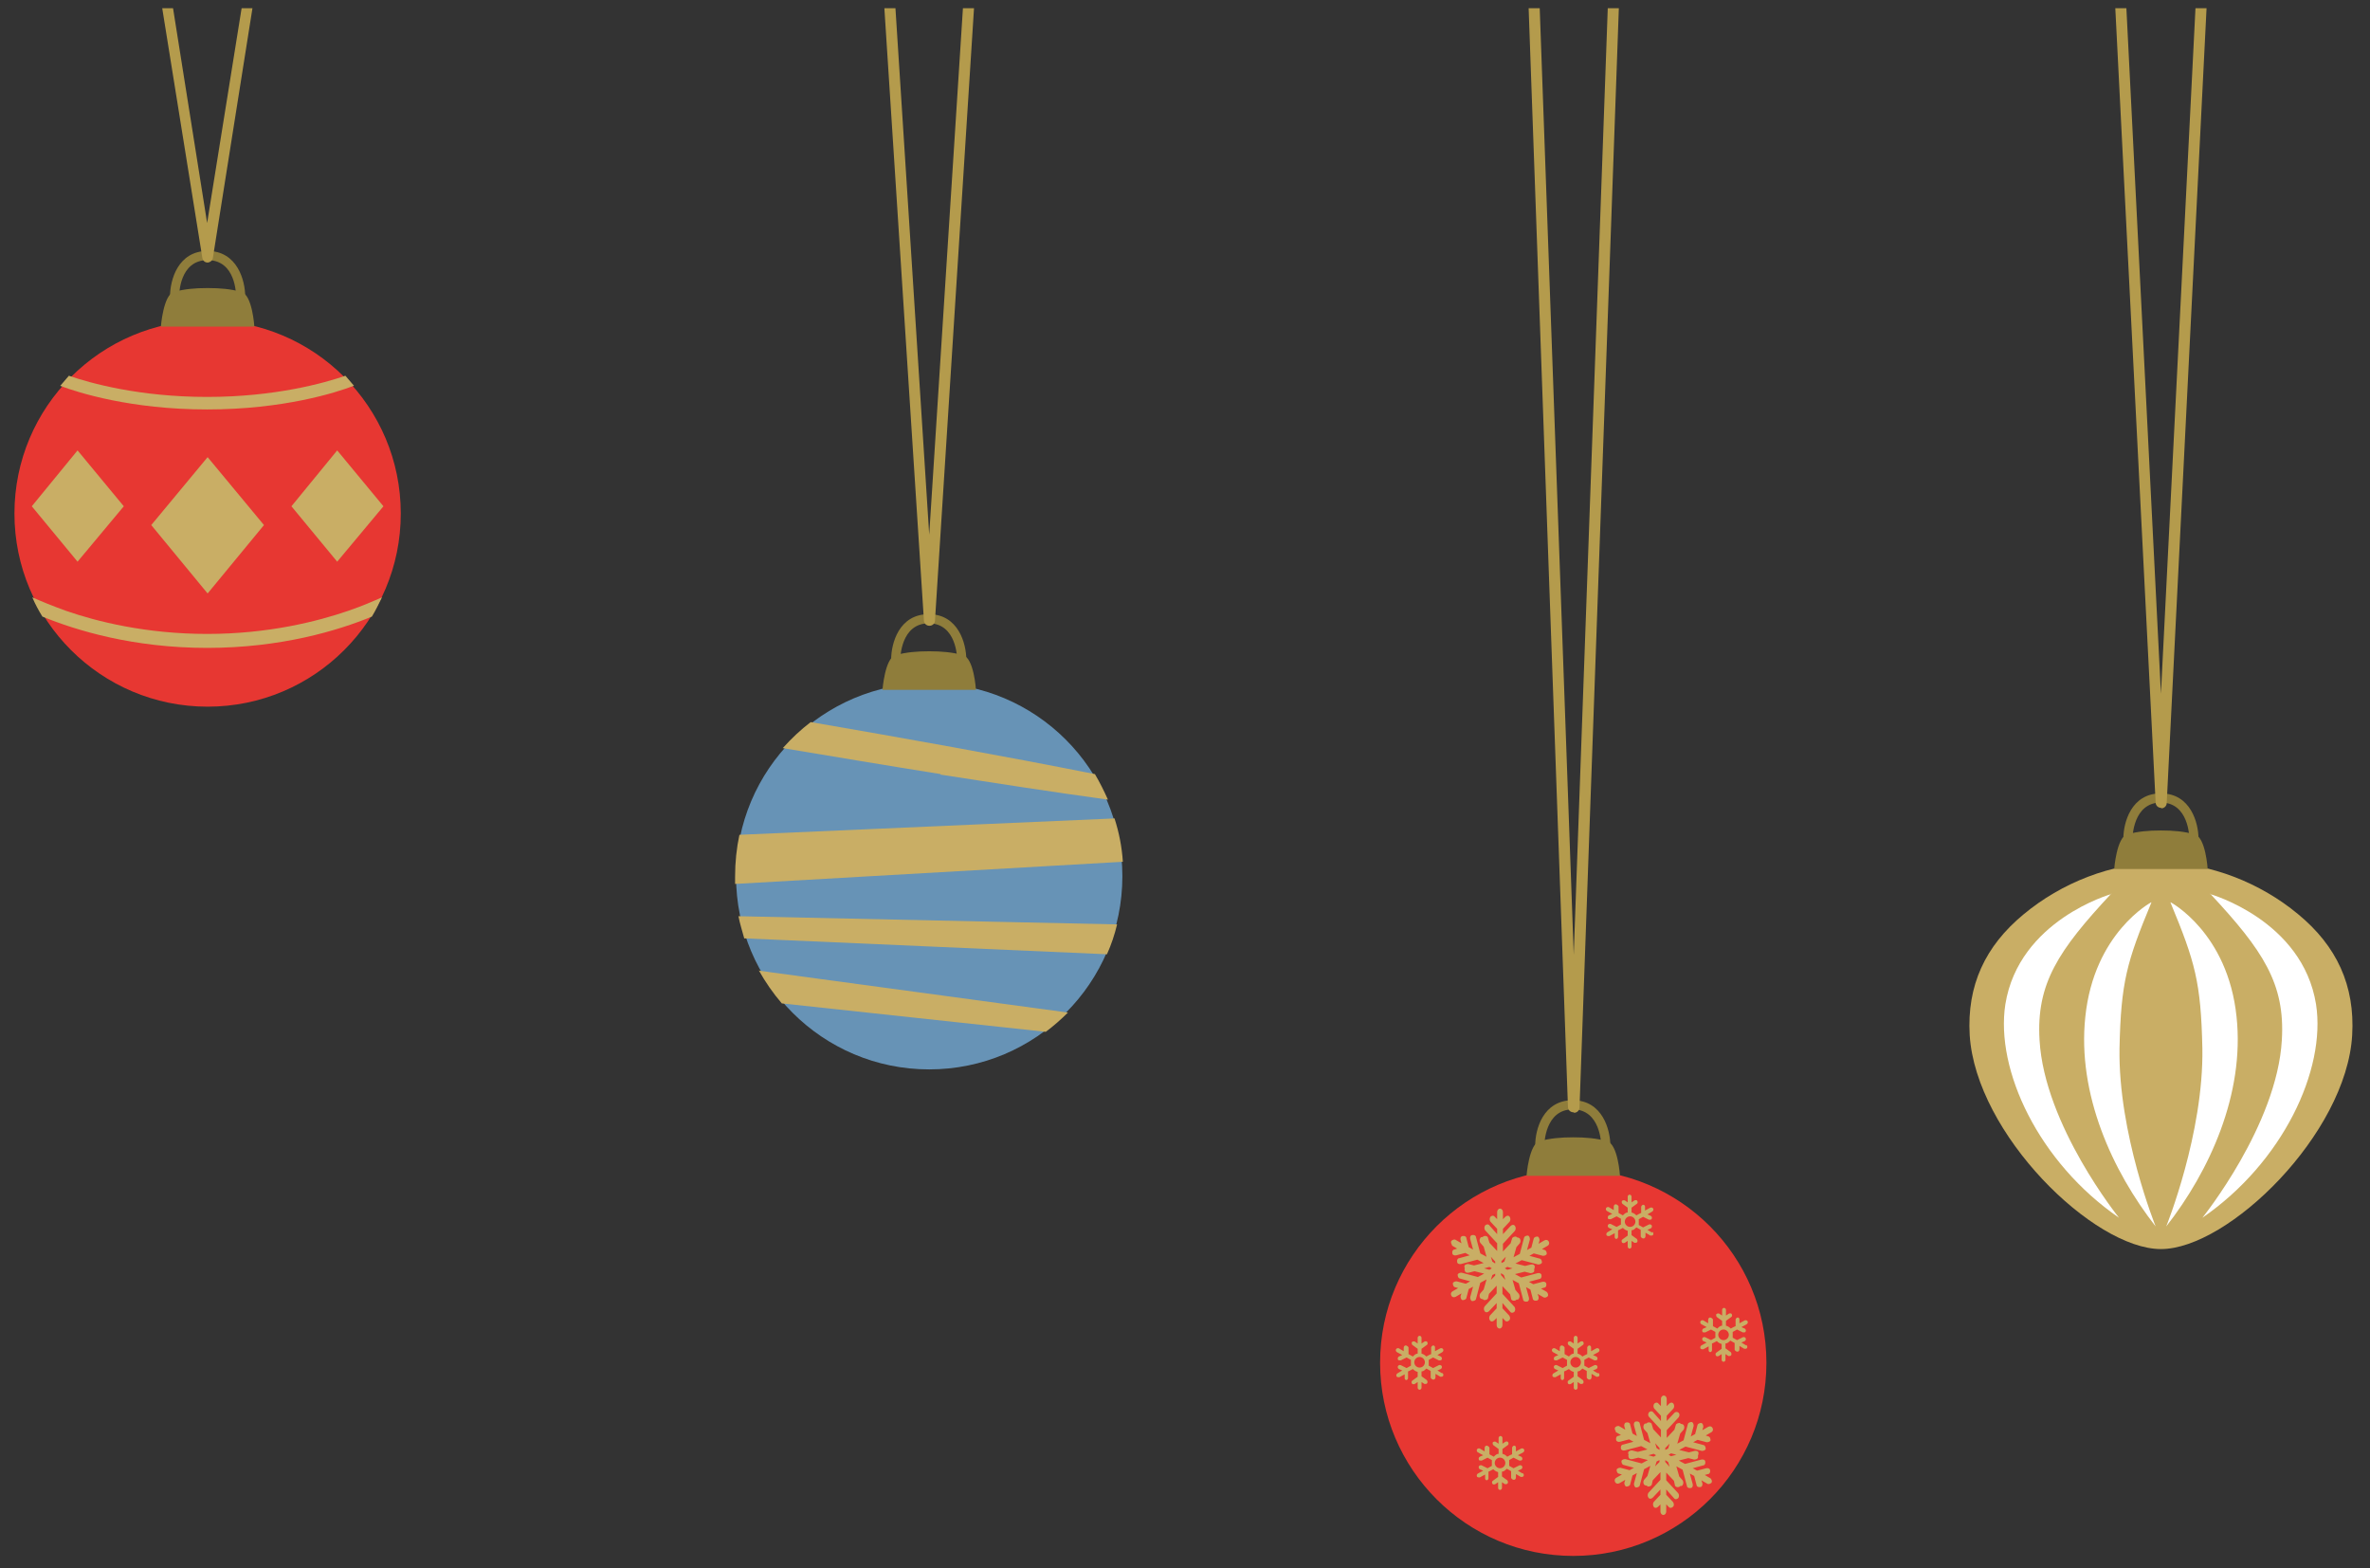 <?xml version="1.0" encoding="UTF-8"?>
<svg id="_レイヤー_2" xmlns="http://www.w3.org/2000/svg" xmlns:xlink="http://www.w3.org/1999/xlink" version="1.1" viewBox="0 0 492 325.6">
  <rect x="0" y="0" width="492" height="325.6" fill="#333333" stroke="none"/>
  <!-- Generator: Adobe Illustrator 29.8.2, SVG Export Plug-In . SVG Version: 2.1.1 Build 3)  -->
  <defs>
    <style>
      .st0 {
        fill: none;
      }

      .st1 {
        fill: #c9ae65;
      }

      .st2 {
        fill: #6793b6;
      }

      .st3 {
        fill: #fff;
      }

      .st4 {
        fill: #8f7d3b;
      }

      .st5 {
        fill: #b49b4c;
      }

      .st6 {
        fill: #e73732;
      }

      .st7 {
        clip-path: url(#clippath);
      }
    </style>
    <clipPath id="clippath">
      <rect class="st0" x="-22" y="1.7" width="533" height="348.9"/>
    </clipPath>
  </defs>
  <g id="_メッシュワイやー">
    <g class="st7">
      <g>
        <circle class="st2" cx="192.9" cy="181.9" r="40.1"/>
        <path class="st1" d="M154.6,194.8l75.2,3.3c.9-2,1.6-4.1,2.1-6.2l-78.6-1.7c.3,1.6.8,3.1,1.2,4.6h0Z"/>
        <path class="st1" d="M195.2,160.8c11.6,1.8,23.2,3.6,34.8,5.2-.8-1.8-1.7-3.6-2.7-5.3-19.6-3.9-39.3-7.4-59-10.8-2.1,1.6-4,3.4-5.8,5.4,10.8,1.8,22.1,3.7,32.8,5.4Z"/>
        <path class="st1" d="M157.5,201.4c1.4,2.5,3,4.8,4.8,6.9l54.8,5.9c1.6-1.2,3.2-2.6,4.6-4l-64.2-8.7Z"/>
        <path class="st1" d="M231.4,169.9l-77.9,3.4c-.6,2.8-.9,5.7-.9,8.7s0,1,0,1.5l80.5-4.6c-.2-3.1-.8-6.1-1.7-8.9h0Z"/>
        <path class="st4" d="M199.9,136c-2.2-.6-4.4-.8-7-.8s-4.8.2-7,.8c-2.2.6-2.7,7.2-2.7,7.2h19.4s-.4-6.6-2.7-7.2h0Z"/>
        <path class="st4" d="M198.8,136.9h1-1ZM186.9,136.9h-1.9c0-3.3,1.6-9.4,7.8-9.4s7.8,6.2,7.8,9.4h-1.9c0-.3-.1-7.5-5.9-7.5s-5.9,7.2-5.9,7.5Z"/>
        <path class="st5" d="M192.9,129.9h0c-.6,0-1.1-.5-1.1-1.1L183.3-2.8h2.3c0-.1,7.3,113.8,7.3,113.8l7.3-114h2.3c0,.1-8.4,131.8-8.4,131.8,0,.6-.5,1.1-1.1,1.1h0Z"/>
        <circle class="st6" cx="326.6" cy="282.9" r="40.1"/>
        <path class="st4" d="M333.6,236.9c-2.2-.6-4.4-.8-7-.8s-4.8.2-7,.8c-2.2.6-2.7,7.2-2.7,7.2h19.4s-.4-6.6-2.7-7.2h0Z"/>
        <path class="st4" d="M332.5,237.8h1-1ZM320.6,237.8h-1.9c0-3.3,1.6-9.4,7.8-9.4s7.8,6.2,7.8,9.4h-1.9c0-.3-.1-7.5-5.9-7.5s-5.9,7.2-5.9,7.5Z"/>
        <path class="st1" d="M335.3,297.2l1.2.7-.6.2c-.3,0-.5.4-.4.8,0,.3.4.5.8.4l1.9-.5.9.5-2.2.6c-.3,0-.5.4-.4.8,0,.3.4.5.8.4l3.4-.9,1.3.7-2,.5-1.2-.3c-.3,0-.7.1-.8.4,0,.2,0,.4.1.5-.1.1-.1.3,0,.5,0,.3.4.5.8.4l1.2-.3,2,.5-1.3.7-3.4-.9c-.3,0-.7.1-.8.4,0,.3.1.7.4.8l2.2.6-.9.5-1.9-.5c-.3,0-.7.1-.8.4,0,.3.1.7.4.8l.7.2-1.2.7c-.3.2-.4.5-.2.9.2.3.5.4.9.2l1.2-.7-.2.6c0,.3.1.7.4.8.3,0,.7-.1.8-.4l.5-1.9.9-.5-.6,2.2c0,.3.1.7.4.8.3,0,.7-.1.8-.4l.9-3.4,1.3-.7-.6,2.1-.7.8c-.2.3-.2.7,0,1,.1.1.3.2.5.2,0,0,.2.1.3.2.3,0,.7-.1.8-.4l.2-.9,1.6-1.7v1.6l-2.5,2.7c-.2.3-.2.7,0,1s.6.3.9,0l1.6-1.7v1.1l-1.4,1.5c-.2.3-.2.7,0,1s.6.3.9,0l.5-.5v1.5c0,.4.3.7.6.7s.6-.3.6-.7v-1.5l.5.5c.2.3.6.3.9,0s.2-.7,0-1l-1.4-1.5v-1.1l1.6,1.8c.2.3.6.3.9,0,.2-.3.2-.7,0-1l-2.5-2.7v-1.6l1.6,1.7.2.9c0,.3.4.5.8.4.1,0,.2-.1.3-.2.2,0,.4,0,.5-.2.2-.3.2-.7,0-1l-.7-.8-.6-2.1,1.3.7.9,3.4c0,.3.4.5.8.4.3,0,.5-.4.4-.8l-.6-2.2.9.5.5,1.9c0,.3.4.5.8.4.3,0,.5-.4.4-.8l-.2-.6,1.2.7c.3.2.7,0,.9-.2.2-.3,0-.7-.2-.9l-1.2-.7.7-.2c.3,0,.5-.4.4-.8,0-.3-.4-.5-.8-.4l-1.9.5-.9-.5,2.2-.6c.3,0,.5-.4.4-.8,0-.3-.4-.5-.8-.4l-3.4.9-1.3-.7,2-.5,1.2.3c.3,0,.7-.1.8-.4,0-.2,0-.4,0-.5.1-.1.1-.3.1-.5,0-.3-.4-.5-.8-.4l-1.2.3-2-.5,1.3-.7,3.4.9c.3,0,.7-.1.8-.4,0-.3-.1-.7-.4-.8l-2.2-.6.9-.5,1.9.5c.3,0,.7-.1.8-.4,0-.3-.1-.7-.4-.8l-.6-.2,1.2-.7c.3-.2.4-.5.2-.9-.2-.3-.5-.4-.9-.2l-1.2.7.2-.7c0-.3-.1-.7-.4-.8-.3,0-.7.1-.8.4l-.5,1.9-.9.5.6-2.2c0-.3-.1-.7-.4-.8-.3,0-.7.1-.8.4l-.9,3.4-1.3.7.6-2.1.7-.8c.2-.3.2-.7,0-1-.1-.1-.3-.2-.5-.2,0,0-.2-.1-.3-.2-.3,0-.7.1-.8.4l-.3,1-1.6,1.7v-1.6l2.5-2.7c.2-.3.2-.7,0-.9s-.6-.3-.9,0l-1.6,1.7v-1.1l1.4-1.5c.2-.3.2-.7,0-1-.2-.3-.6-.3-.9,0l-.5.5v-1.5c0-.4-.3-.7-.6-.7s-.6.3-.6.7v1.5l-.5-.5c-.2-.3-.6-.3-.9,0-.2.3-.2.7,0,1l1.4,1.5v1.1l-1.6-1.8c-.2-.3-.6-.3-.9,0-.2.3-.2.7,0,.9l2.5,2.7v1.6l-1.6-1.7-.3-1c0-.3-.4-.5-.8-.4-.1,0-.2.1-.3.2-.2,0-.4,0-.5.2-.2.3-.2.7,0,1l.7.8.6,2.1-1.3-.7-.9-3.4c0-.3-.4-.5-.8-.4-.3,0-.5.4-.4.8l.6,2.2-.9-.5-.5-1.9c0-.3-.4-.5-.8-.4-.3,0-.5.4-.4.8l.2.7-1.2-.7c-.3-.2-.7,0-.9.2-.2.3,0,.7.2.9h0ZM348,302l-1.1.3-.5-.3.5-.3,1.1.3ZM345.7,300.6l.9-.9-.3,1-.6.3v-.5h0ZM345.7,303.1l.6.4.3,1-.9-1v-.4h0ZM344.5,303.5l-.9.9.3-1,.6-.3v.4h0ZM344.5,300.6v.4l-.6-.4-.3-1,.9,1h0ZM343.3,301.8l.5.3-.5.3-1.1-.3,1.1-.3Z"/>
        <path class="st1" d="M301.3,258.5l1.2.7-.6.2c-.3,0-.5.4-.4.8,0,.3.4.5.8.4l1.9-.5.9.5-2.2.6c-.3,0-.5.4-.4.8,0,.3.4.5.8.4l3.4-.9,1.3.7-2,.5-1.2-.3c-.3,0-.7.1-.8.4,0,.2,0,.4.1.5-.1.1-.1.3,0,.5,0,.3.4.5.8.4l1.2-.3,2,.5-1.3.7-3.4-.9c-.3,0-.7.1-.8.4,0,.3.1.7.4.8l2.2.6-.9.5-1.9-.5c-.3,0-.7.1-.8.4,0,.3.1.7.4.8l.7.2-1.2.7c-.3.2-.4.5-.2.9.2.3.5.4.9.2l1.2-.7-.2.6c0,.3.1.7.4.8.3,0,.7-.1.8-.4l.5-1.9.9-.5-.6,2.2c0,.3.1.7.4.8.3,0,.7-.1.8-.4l.9-3.4,1.3-.7-.6,2.1-.7.8c-.2.3-.2.7,0,1,.1.1.3.2.5.2,0,0,.2.1.3.2.3,0,.7-.1.8-.4l.2-.9,1.6-1.7v1.6l-2.5,2.7c-.2.3-.2.7,0,1s.6.3.9,0l1.6-1.7v1.1l-1.4,1.5c-.2.3-.2.7,0,1s.6.3.9,0l.5-.5v1.5c0,.4.3.7.6.7s.6-.3.6-.7v-1.5l.5.5c.2.3.6.3.9,0s.2-.7,0-1l-1.4-1.5v-1.1l1.6,1.8c.2.3.6.3.9,0,.2-.3.2-.7,0-1l-2.5-2.7v-1.6l1.6,1.7.2.9c0,.3.4.5.8.4.1,0,.2-.1.3-.2.2,0,.4,0,.5-.2.2-.3.2-.7,0-1l-.7-.8-.6-2.1,1.3.7.9,3.4c0,.3.4.5.8.4.3,0,.5-.4.4-.8l-.6-2.2.9.5.5,1.9c0,.3.4.5.8.4.3,0,.5-.4.4-.8l-.2-.6,1.2.7c.3.2.7,0,.9-.2.2-.3,0-.7-.2-.9l-1.2-.7.7-.2c.3,0,.5-.4.4-.8,0-.3-.4-.5-.8-.4l-1.9.5-.9-.5,2.2-.6c.3,0,.5-.4.4-.8,0-.3-.4-.5-.8-.4l-3.4.9-1.3-.7,2-.5,1.2.3c.3,0,.7-.1.8-.4,0-.2,0-.4,0-.5.1-.1.1-.3.1-.5,0-.3-.4-.5-.8-.4l-1.2.3-2-.5,1.3-.7,3.4.9c.3,0,.7-.1.8-.4,0-.3-.1-.7-.4-.8l-2.2-.6.9-.5,1.9.5c.3,0,.7-.1.8-.4,0-.3-.1-.7-.4-.8l-.6-.2,1.2-.7c.3-.2.4-.5.2-.9-.2-.3-.5-.4-.9-.2l-1.2.7.2-.7c0-.3-.1-.7-.4-.8-.3,0-.7.1-.8.4l-.5,1.9-.9.5.6-2.2c0-.3-.1-.7-.4-.8-.3,0-.7.1-.8.4l-.9,3.4-1.3.7.6-2.1.7-.8c.2-.3.2-.7,0-1-.1-.1-.3-.2-.5-.2,0,0-.2-.1-.3-.2-.3,0-.7.1-.8.4l-.3,1-1.6,1.7v-1.6l2.5-2.7c.2-.3.2-.7,0-1-.2-.3-.6-.3-.9,0l-1.6,1.7v-1.1l1.4-1.5c.2-.3.2-.7,0-1-.2-.3-.6-.3-.9,0l-.5.5v-1.5c0-.4-.3-.7-.6-.7s-.6.3-.6.7v1.5l-.5-.5c-.2-.3-.6-.3-.9,0-.2.3-.2.7,0,1l1.4,1.5v1.1l-1.6-1.8c-.2-.3-.6-.3-.9,0-.2.3-.2.7,0,1l2.5,2.7v1.6l-1.6-1.7-.3-1c0-.3-.4-.5-.8-.4-.1,0-.2.1-.3.2-.2,0-.4,0-.5.2-.2.3-.2.7,0,1l.7.8.6,2.1-1.3-.7-.9-3.4c0-.3-.4-.5-.8-.4-.3,0-.5.4-.4.8l.6,2.2-.9-.5-.5-1.9c0-.3-.4-.5-.8-.4-.3,0-.5.4-.4.8l.2.7-1.2-.7c-.3-.2-.7,0-.9.2-.2.3,0,.7.2.9h0ZM314,263.3l-1.1.3-.5-.3.5-.3,1.1.3ZM311.7,261.8l.9-.9-.3,1-.6.3v-.5h0ZM311.6,264.3l.6.4.3,1-.9-1v-.4h0ZM310.4,264.8l-.9.9.3-1,.6-.3v.4h0ZM310.4,261.9v.4l-.6-.4-.3-1,.9,1h0ZM309.2,263l.5.3-.5.3-1.1-.3,1.1-.3Z"/>
        <path class="st1" d="M299.4,285.1l-1-.6.7-.3c.2-.1.3-.4.2-.6s-.4-.3-.6-.2l-1.2.6-.9-.5c0-.2,0-.4,0-.6s0-.4,0-.6l.9-.5,1.2.6c0,0,.1,0,.2,0,.2,0,.3,0,.4-.2.1-.2,0-.5-.2-.6l-.7-.3,1-.6c.2-.1.3-.4.2-.6-.1-.2-.4-.3-.6-.2l-1.1.6v-.7c0-.2,0-.4-.3-.5-.2,0-.4.1-.5.4v1.4c-.1,0-1,.5-1,.5-.3-.3-.6-.5-1-.6v-1l1.1-.8c.2-.1.2-.4.1-.6-.1-.2-.4-.2-.6-.1l-.6.4v-1.2c0-.2-.2-.4-.4-.4s-.4.2-.4.4v1.2l-.6-.4c-.2-.1-.5,0-.6.1-.1.2,0,.5.1.6l1.1.8v1c-.4,0-.7.3-1,.6l-.9-.5v-1.4c-.1-.2-.4-.4-.6-.4-.2,0-.4.2-.4.5v.7c0,0-1-.6-1-.6-.2-.1-.5,0-.6.2-.1.2,0,.5.2.6l1.1.6-.7.3c-.2.1-.3.4-.2.6,0,.2.2.2.4.2s.1,0,.2,0l1.2-.6.9.5c0,.2,0,.4,0,.6s0,.4,0,.6l-.9.5-1.2-.6c-.2-.1-.5,0-.6.2-.1.2,0,.5.2.6l.7.3-1,.6c-.2.1-.3.4-.2.6,0,.1.2.2.4.2s.1,0,.2,0l1.1-.6v.7c0,.2,0,.4.3.5h0c.2,0,.4-.2.4-.4v-1.4c.1,0,1-.5,1-.5.3.3.6.5,1,.6v1l-1.1.8c-.2.1-.2.4-.1.6.1.2.4.2.6.1l.6-.4v1.2c0,.2.2.4.4.4s.4-.2.4-.4v-1.2l.6.4c0,0,.2,0,.2,0,.1,0,.3,0,.4-.2.1-.2,0-.5-.1-.6l-1.1-.8v-1c.4,0,.7-.3,1-.6l.9.5v1.4c.1.2.3.4.6.4h0c.2,0,.4-.2.4-.5v-.7c0,0,1,.6,1,.6,0,0,.1,0,.2,0,.1,0,.3,0,.4-.2.1-.2,0-.5-.2-.6h0ZM294.7,283.9c-.6,0-1.1-.5-1.1-1.1s.5-1.1,1.1-1.1,1.1.5,1.1,1.1-.5,1.1-1.1,1.1Z"/>
        <path class="st1" d="M343,255.9l-1-.6.7-.3c.2-.1.3-.4.2-.6s-.4-.3-.6-.2l-1.2.6-.9-.5c0-.2,0-.4,0-.6s0-.4,0-.6l.9-.5,1.2.6c0,0,.1,0,.2,0,.2,0,.3,0,.4-.2.1-.2,0-.5-.2-.6l-.7-.3,1-.6c.2-.1.3-.4.2-.6-.1-.2-.4-.3-.6-.2l-1.1.6v-.7c0-.2,0-.4-.3-.5-.2,0-.4.1-.5.4v1.3c-.1,0-1,.5-1,.5-.3-.3-.6-.5-1-.6v-1l1.1-.8c.2-.1.2-.4.1-.6-.1-.2-.4-.2-.6-.1l-.6.4v-1.2c0-.2-.2-.4-.4-.4s-.4.2-.4.4v1.2l-.6-.4c-.2-.1-.5,0-.6.1-.1.2,0,.5.1.6l1.1.8v1c-.4,0-.7.3-1,.6l-.9-.5v-1.4c-.1-.2-.4-.4-.6-.4-.2,0-.4.2-.4.5v.7c0,0-1-.6-1-.6-.2-.1-.5,0-.6.2-.1.2,0,.5.2.6l1.1.6-.7.3c-.2.1-.3.4-.2.6,0,.2.2.2.4.2s.1,0,.2,0l1.2-.6.9.5c0,.2,0,.4,0,.6s0,.4,0,.6l-.9.5-1.2-.6c-.2-.1-.5,0-.6.2-.1.2,0,.5.2.6l.7.3-1,.6c-.2.1-.3.4-.2.6,0,.1.2.2.4.2s.1,0,.2,0l1.1-.6v.7c0,.2,0,.4.3.5h0c.2,0,.4-.2.4-.4v-1.4c.1,0,1-.5,1-.5.3.3.6.5,1,.6v1l-1.1.8c-.2.1-.2.4-.1.6.1.2.4.2.6.1l.6-.4v1.2c0,.2.2.4.4.4s.4-.2.4-.4v-1.2l.6.4c0,0,.2,0,.2,0,.1,0,.3,0,.4-.2.1-.2,0-.5-.1-.6l-1.1-.8v-1c.4,0,.7-.3,1-.6l.9.5v1.4c.1.2.3.4.6.4h0c.2,0,.4-.2.4-.5v-.7c0,0,1,.6,1,.6,0,0,.1,0,.2,0,.1,0,.3,0,.4-.2.1-.2,0-.5-.2-.6h0ZM338.4,254.7c-.6,0-1.1-.5-1.1-1.1s.5-1.1,1.1-1.1,1.1.5,1.1,1.1-.5,1.1-1.1,1.1Z"/>
        <path class="st1" d="M362.5,279.3l-1-.6.7-.3c.2-.1.3-.4.2-.6s-.4-.3-.6-.2l-1.2.6-.9-.5c0-.2,0-.4,0-.6s0-.4,0-.6l.9-.5,1.2.6c0,0,.1,0,.2,0,.2,0,.3,0,.4-.2.1-.2,0-.5-.2-.6l-.7-.3,1.1-.6c.2-.1.3-.4.2-.6-.1-.2-.4-.3-.6-.2l-1.1.6v-.7c0-.2,0-.4-.3-.5-.2,0-.4.1-.5.4v1.4c-.1,0-1,.5-1,.5-.3-.3-.6-.5-1-.6v-1l1.1-.8c.2-.1.2-.4.1-.6-.1-.2-.4-.2-.6-.1l-.6.4v-1.2c0-.2-.2-.4-.4-.4s-.4.2-.4.4v1.2l-.6-.4c-.2-.1-.5,0-.6.1-.1.2,0,.5.1.6l1.1.8v1c-.4,0-.7.3-1,.6l-.9-.5v-1.4c-.1-.2-.4-.4-.6-.4-.2,0-.4.2-.4.5v.7c0,0-1-.6-1-.6-.2-.1-.5,0-.6.2-.1.2,0,.5.2.6l1.1.6-.7.3c-.2.1-.3.4-.2.6,0,.2.2.2.4.2s.1,0,.2,0l1.2-.6.9.5c0,.2,0,.4,0,.6s0,.4,0,.6l-.9.5-1.2-.6c-.2-.1-.5,0-.6.2-.1.2,0,.5.2.6l.7.3-1.1.6c-.2.1-.3.4-.2.6,0,.1.2.2.4.2s.1,0,.2,0l1.1-.6v.7c0,.2,0,.4.3.5h0c.2,0,.4-.2.4-.4v-1.4c.1,0,1-.5,1-.5.3.3.6.5,1,.6v1l-1.1.8c-.2.1-.2.4-.1.6.1.2.4.2.6.1l.6-.4v1.2c0,.2.2.4.4.4s.4-.2.4-.4v-1.2l.6.4c0,0,.2,0,.2,0,.1,0,.3,0,.4-.2.1-.2,0-.5-.1-.6l-1.1-.8v-1c.4,0,.7-.3,1-.6l.9.5v1.4c.1.2.3.4.6.4h0c.2,0,.4-.2.4-.5v-.7c0,0,1,.6,1,.6,0,0,.1,0,.2,0,.1,0,.3,0,.4-.2.1-.2,0-.5-.2-.6h0ZM357.8,278.2c-.6,0-1.1-.5-1.1-1.1s.5-1.1,1.1-1.1,1.1.5,1.1,1.1-.5,1.1-1.1,1.1Z"/>
        <path class="st1" d="M316.1,305.9l-1-.6.7-.3c.2-.1.3-.4.2-.6s-.4-.3-.6-.2l-1.2.6-.9-.5c0-.2,0-.4,0-.6s0-.4,0-.6l.9-.5,1.2.6c0,0,.1,0,.2,0,.2,0,.3,0,.4-.2.1-.2,0-.5-.2-.6l-.7-.3,1.1-.6c.2-.1.3-.4.2-.6-.1-.2-.4-.3-.6-.2l-1.1.6v-.7c0-.2,0-.4-.3-.5-.2,0-.4.1-.5.4v1.4c-.1,0-1,.5-1,.5-.3-.3-.6-.5-1-.6v-1l1.1-.8c.2-.1.2-.4.1-.6-.1-.2-.4-.2-.6-.1l-.6.4v-1.2c0-.2-.2-.4-.4-.4s-.4.2-.4.4v1.2l-.6-.4c-.2-.1-.5,0-.6.1-.1.2,0,.5.1.6l1.1.8v1c-.4,0-.7.3-1,.6l-.9-.5v-1.4c-.1-.2-.4-.4-.6-.4-.2,0-.4.2-.4.5v.7c0,0-1-.6-1-.6-.2-.1-.5,0-.6.2-.1.2,0,.5.2.6l1.1.6-.7.3c-.2.1-.3.4-.2.6,0,.2.2.2.4.2s.1,0,.2,0l1.2-.6.9.5c0,.2,0,.4,0,.6s0,.4,0,.6l-.9.5-1.2-.6c-.2-.1-.5,0-.6.2-.1.2,0,.5.2.6l.7.3-1.1.6c-.2.1-.3.4-.2.6,0,.1.2.2.4.2s.1,0,.2,0l1.1-.6v.7c0,.2,0,.4.3.5h0c.2,0,.4-.2.4-.4v-1.4c.1,0,1-.5,1-.5.3.3.6.5,1,.6v1l-1.1.8c-.2.1-.2.4-.1.6.1.2.4.2.6.1l.6-.4v1.2c0,.2.2.4.4.4s.4-.2.4-.4v-1.2l.6.4c0,0,.2,0,.2,0,.1,0,.3,0,.4-.2.1-.2,0-.5-.1-.6l-1.1-.8v-1c.4,0,.7-.3,1-.6l.9.5v1.4c.1.2.3.4.6.4h0c.2,0,.4-.2.4-.5v-.7c0,0,1,.6,1,.6,0,0,.1,0,.2,0,.1,0,.3,0,.4-.2.1-.2,0-.5-.2-.6h0ZM311.4,304.8c-.6,0-1.1-.5-1.1-1.1s.5-1.1,1.1-1.1,1.1.5,1.1,1.1-.5,1.1-1.1,1.1Z"/>
        <path class="st1" d="M331.7,285.1l-1-.6.7-.3c.2-.1.3-.4.2-.6s-.4-.3-.6-.2l-1.2.6-.9-.5c0-.2,0-.4,0-.6s0-.4,0-.6l.9-.5,1.2.6c0,0,.1,0,.2,0,.2,0,.3,0,.4-.2.1-.2,0-.5-.2-.6l-.7-.3,1.1-.6c.2-.1.3-.4.2-.6-.1-.2-.4-.3-.6-.2l-1.1.6v-.7c0-.2,0-.4-.3-.5-.2,0-.4.1-.5.4v1.4c-.1,0-1,.5-1,.5-.3-.3-.6-.5-1-.6v-1l1.1-.8c.2-.1.2-.4.1-.6-.1-.2-.4-.2-.6-.1l-.6.4v-1.2c0-.2-.2-.4-.4-.4s-.4.2-.4.4v1.2l-.6-.4c-.2-.1-.5,0-.6.1-.1.2,0,.5.1.6l1.1.8v1c-.4,0-.7.3-1,.6l-.9-.5v-1.4c-.1-.2-.4-.4-.6-.4-.2,0-.4.2-.4.5v.7c0,0-1-.6-1-.6-.2-.1-.5,0-.6.2-.1.2,0,.5.2.6l1.1.6-.7.3c-.2.1-.3.4-.2.6,0,.2.2.2.4.2s.1,0,.2,0l1.2-.6.9.5c0,.2,0,.4,0,.6s0,.4,0,.6l-.9.5-1.2-.6c-.2-.1-.5,0-.6.2-.1.2,0,.5.2.6l.7.3-1,.6c-.2.1-.3.4-.2.6,0,.1.2.2.4.2s.1,0,.2,0l1.1-.6v.7c0,.2,0,.4.3.5h0c.2,0,.4-.2.4-.4v-1.4c.1,0,1-.5,1-.5.3.3.6.5,1,.6v1l-1.1.8c-.2.1-.2.4-.1.6.1.2.4.2.6.1l.6-.4v1.2c0,.2.2.4.4.4s.4-.2.4-.4v-1.2l.6.4c0,0,.2,0,.2,0,.1,0,.3,0,.4-.2.1-.2,0-.5-.1-.6l-1.1-.8v-1c.4,0,.7-.3,1-.6l.9.5v1.4c.1.2.3.4.6.4h0c.2,0,.4-.2.4-.5v-.7c0,0,1,.6,1,.6,0,0,.1,0,.2,0,.1,0,.3,0,.4-.2.1-.2,0-.5-.2-.6h0ZM327.1,283.9c-.6,0-1.1-.5-1.1-1.1s.5-1.1,1.1-1.1,1.1.5,1.1,1.1-.5,1.1-1.1,1.1Z"/>
        <path class="st5" d="M326.6,230.9c-.6,0-1.1-.5-1.1-1.1l-8.4-234.7h2.3c0,0,7.3,203.1,7.3,203.1l7.3-203.1h2.3c0,0-8.4,234.8-8.4,234.8,0,.6-.5,1.1-1.1,1.1h0Z"/>
        <circle class="st6" cx="43.1" cy="106.6" r="40.1"/>
        <path class="st4" d="M50.1,60.6c-2.2-.6-4.3-.8-7-.8s-4.8.2-7,.8c-2.2.6-2.7,7.2-2.7,7.2h19.4s-.4-6.6-2.7-7.2h0Z"/>
        <path class="st4" d="M49,61.5h1-1ZM37.2,61.5h-1.9c0-3.3,1.6-9.4,7.8-9.4s7.8,6.2,7.8,9.4h-1.9c0-.3,0-7.5-5.9-7.5s-5.9,7.2-5.9,7.5Z"/>
        <polygon class="st1" points="16.1 93.5 6.6 105.1 16.1 116.6 25.7 105.1 16.1 93.5"/>
        <polygon class="st1" points="70 93.5 60.5 105.1 70 116.6 79.6 105.1 70 93.5"/>
        <polygon class="st1" points="43.1 94.9 31.4 109 43.1 123.2 54.8 109 43.1 94.9"/>
        <path class="st1" d="M8.8,128c7.1,2.9,18.9,6.5,34.2,6.5s27.2-3.6,34.2-6.5c.8-1.3,1.4-2.6,2.1-4-1.8.8-4.1,1.8-7,2.8-6.4,2.2-16.6,4.8-29.3,4.8s-23-2.6-29.3-4.8c-2.8-1-5.2-2-7-2.8.6,1.4,1.3,2.7,2.1,4Z"/>
        <path class="st1" d="M73.5,80.1c-.6-.7-1.2-1.4-1.8-2.1-4.3,1.5-14.6,4.4-28.7,4.4s-24.4-2.9-28.7-4.4c-.6.7-1.2,1.4-1.8,2.1,3.7,1.4,14.7,4.9,30.5,4.9s26.8-3.5,30.4-4.9Z"/>
        <path class="st5" d="M43.1,54.5c-.6,0-1-.4-1.1-1L33.5.6l2.2-.3,7.3,46L50.4.2l2.2.3-8.4,53c0,.5-.6,1-1.1,1h0Z"/>
        <path class="st1" d="M477.1,189.8c-7.8-6.5-18.3-10.7-28.5-10.7s-20.7,4.2-28.5,10.7c-8,6.6-11.8,14.8-11.2,25.1,1.3,20.5,25.7,44.4,39.7,44.4s38.5-23.9,39.7-44.4c.6-10.3-3.2-18.5-11.2-25.1h0Z"/>
        <path class="st4" d="M455.6,173.2c-2.2-.6-4.4-.8-7-.8s-4.8.2-7,.8c-2.2.6-2.7,7.2-2.7,7.2h19.4s-.4-6.6-2.7-7.2h0Z"/>
        <path class="st4" d="M454.5,174.1h1-1ZM442.7,174.1h-1.9c0-3.3,1.6-9.4,7.8-9.4s7.8,6.2,7.8,9.4h-1.9c0-.3-.1-7.5-5.9-7.5s-5.9,7.2-5.9,7.5Z"/>
        <path class="st5" d="M448.6,167.7c-.6,0-1.1-.5-1.1-1.1L439-.8h2.3c0-.1,7.3,144.8,7.3,144.8L455.9-.9h2.3c0,.1-8.4,167.6-8.4,167.6,0,.6-.5,1.1-1.1,1.1Z"/>
        <path class="st3" d="M438.3,185.6s-19.2,5.4-22,22.9c-2.1,13.6,6.9,32.8,23.6,44.3,0,0-15.5-19.2-16.5-36.9-.7-11.7,3.9-18.6,14.9-30.4h0Z"/>
        <path class="st3" d="M446.6,187.3s-11.9,6.3-13.7,23.8c-1.7,16,5.6,32,14.6,43.5,0,0-7.8-19.3-7.5-37,.3-13.7,1.5-17.9,6.6-30.2h0Z"/>
        <path class="st3" d="M458.8,185.6s19.2,5.4,22,22.9c2.1,13.6-6.9,32.8-23.6,44.3,0,0,15.5-19.2,16.5-36.9.7-11.7-3.9-18.6-14.9-30.4h0Z"/>
        <path class="st3" d="M450.6,187.3s11.9,6.3,13.7,23.8c1.7,16-5.6,32-14.6,43.5,0,0,7.8-19.3,7.5-37-.3-13.7-1.5-17.9-6.6-30.2h0Z"/>
      </g>
    </g>
  </g>
</svg>